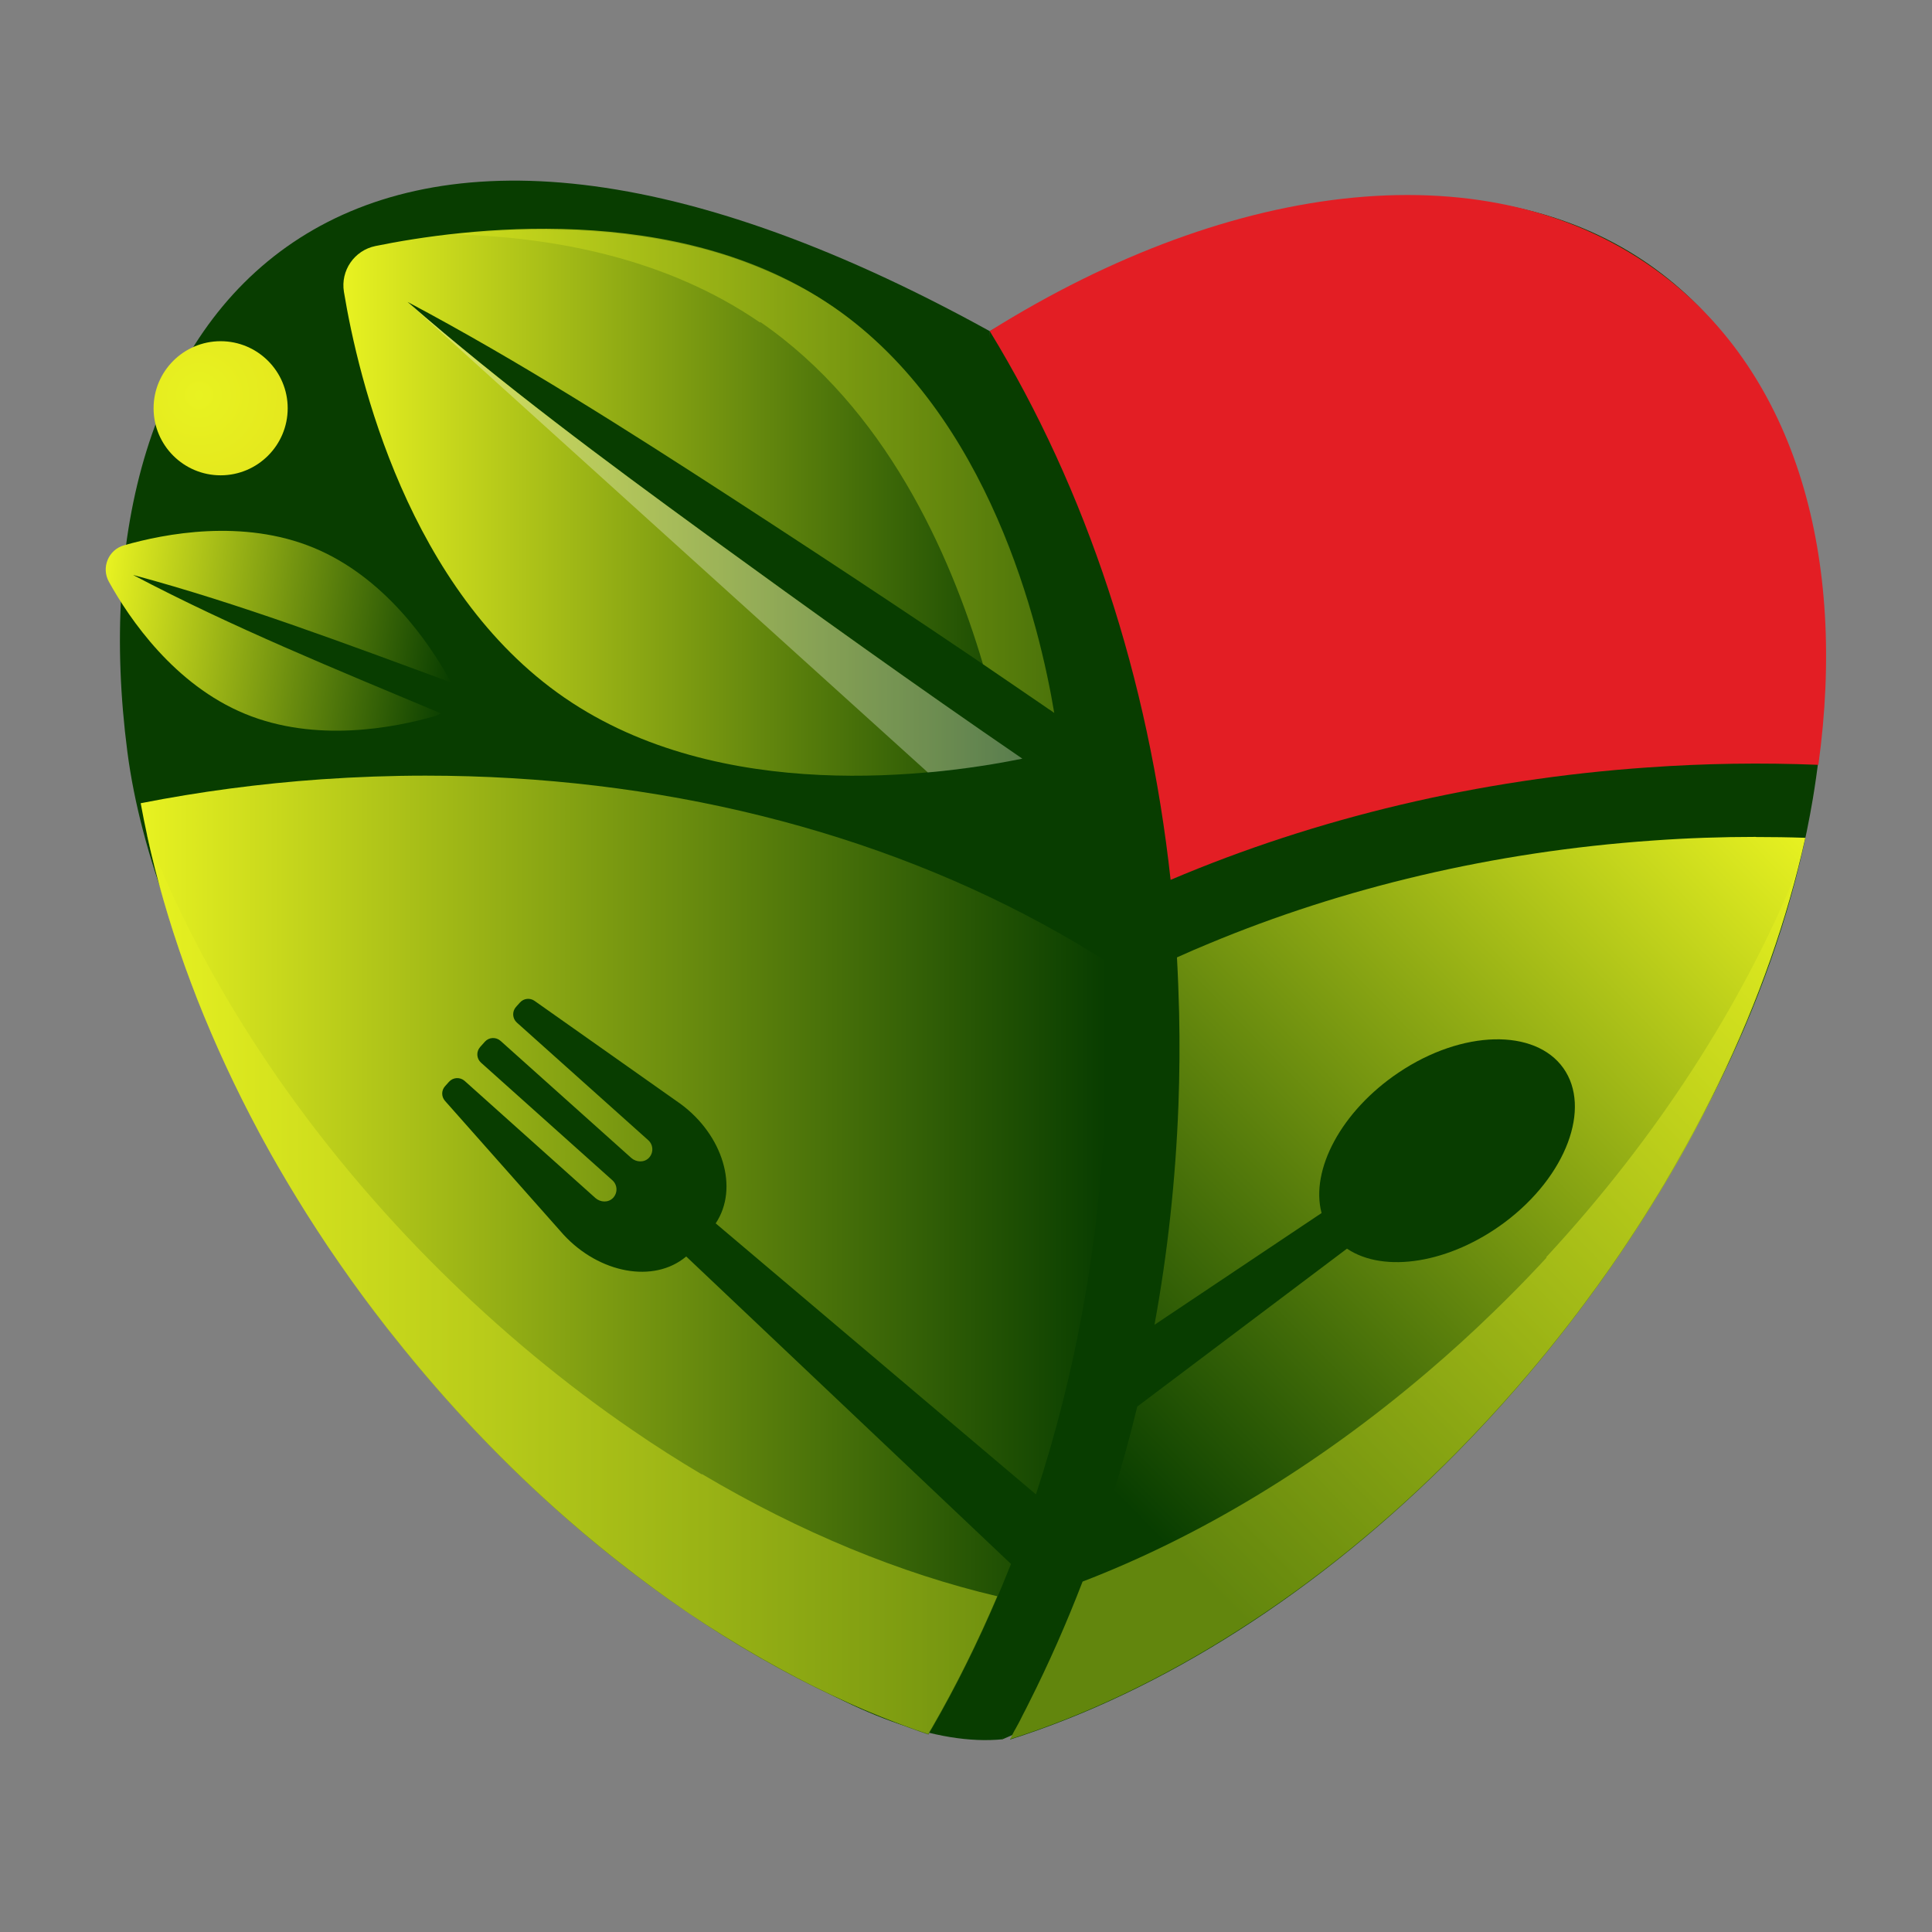 <?xml version="1.0" encoding="UTF-8"?>
<!DOCTYPE svg PUBLIC "-//W3C//DTD SVG 1.1//EN" "http://www.w3.org/Graphics/SVG/1.1/DTD/svg11.dtd">
<!-- Creator: CorelDRAW 2021 (64-Bit) -->
<svg xmlns="http://www.w3.org/2000/svg" xml:space="preserve" width="21.167mm" height="21.167mm" version="1.1" style="shape-rendering:geometricPrecision; text-rendering:geometricPrecision; image-rendering:optimizeQuality; fill-rule:evenodd; clip-rule:evenodd"
viewBox="0 0 169.7 169.7"
 xmlns:xlink="http://www.w3.org/1999/xlink"
 xmlns:xodm="http://www.corel.com/coreldraw/odm/2003">
 <rect x="0" y="0" width="169.7" height="169.7" fill="#808080" stroke="none"/>
 <defs>
  <style type="text/css">
   <![CDATA[
    .fil0 {fill:none}
    .fil1 {fill:#083D00}
    .fil2 {fill:#E31E24;fill-rule:nonzero}
    .fil7 {fill:#FEFEFE;fill-rule:nonzero;fill-opacity:0.302}
    .fil6 {fill:#E8F221;fill-rule:nonzero;fill-opacity:0.302}
    .fil9 {fill:#E8F221;fill-rule:nonzero;fill-opacity:0.4}
    .fil4 {fill:url(#id0);fill-rule:nonzero}
    .fil8 {fill:url(#id1);fill-rule:nonzero}
    .fil5 {fill:url(#id2);fill-rule:nonzero}
    .fil10 {fill:url(#id3);fill-rule:nonzero}
    .fil3 {fill:url(#id4);fill-rule:nonzero}
   ]]>
  </style>
  <linearGradient id="id0" gradientUnits="userSpaceOnUse" x1="8.9" y1="53.28" x2="40.01" y2="57.53">
   <stop offset="0" style="stop-opacity:1; stop-color:#E8F221"/>
   <stop offset="1" style="stop-opacity:1; stop-color:#083D00"/>
  </linearGradient>
  <linearGradient id="id1" gradientUnits="userSpaceOnUse" xlink:href="#id0" x1="12.35" y1="110.24" x2="97.18" y2="110.24">
  </linearGradient>
  <linearGradient id="id2" gradientUnits="userSpaceOnUse" xlink:href="#id0" x1="30.17" y1="44.13" x2="92.57" y2="44.13">
  </linearGradient>
  <linearGradient id="id3" gradientUnits="userSpaceOnUse" xlink:href="#id0" x1="161.37" y1="76.11" x2="101.51" y2="134.86">
  </linearGradient>
  <radialGradient id="id4" gradientUnits="userSpaceOnUse" gradientTransform="matrix(1.351 -0 -0 1.351 -6 -12)" cx="17.38" cy="34.57" r="52.69" fx="17.38" fy="34.57">
   <stop offset="0" style="stop-opacity:1; stop-color:#E8F221"/>
   <stop offset="1" style="stop-opacity:1; stop-color:#CC9900"/>
  </radialGradient>
 </defs>
 <g id="Layer_x0020_1">
  <g id="_1332253215712">
   <rect class="fil0" x="0" y="-0" width="169.7" height="169.7" rx="11.02" ry="11.02"/>
   <g>
    <path class="fil1" d="M86.94 29.09c-57.19,-31.58 -80.76,-1.53 -75.75,36.96 4.71,36.17 53.7,89.05 76.89,86.72l-1.14 -123.68z"/>
    <path class="fil1" d="M86.94 29.09c52.95,-29.57 78.94,1.36 72.29,41.09 -5.01,29.89 -28.98,64.77 -71.17,82.59 -2.69,-41.23 -4.58,-82.45 -1.12,-123.68z"/>
    <g>
     <path class="fil2" d="M159.72 67.17c-0,0 -0.01,0.01 -0.01,0.01 -4.94,-0.2 -9.95,-0.13 -14.99,0.23 -14.86,1.03 -29.08,4.43 -41.89,9.87 -0.01,0 -0.01,-0 -0.01,-0.01 -1.93,-17.67 -7.35,-34.22 -15.88,-48.18 -0,-0 -0,-0.01 0,-0.01 21.44,-13.42 44.17,-16.18 59.02,-4.99 11.83,8.92 16.27,24.89 13.76,43.09z"/>
     <path class="fil3" d="M25.27 35.86c0,3.25 -2.64,5.89 -5.89,5.89 -3.25,0 -5.89,-2.64 -5.89,-5.89 0,-3.25 2.64,-5.89 5.89,-5.89 3.25,0 5.89,2.64 5.89,5.89z"/>
     <path class="fil4" d="M11.72 50.51c9.43,2.54 18.72,6.06 27.89,9.43 -0.03,-0.08 -0.07,-0.16 -0.12,-0.24 -1.81,-3.26 -5.74,-9.03 -11.95,-11.59 -6.21,-2.56 -13.06,-1.24 -16.65,-0.21 -1.37,0.39 -2.02,1.96 -1.32,3.21 1.81,3.26 5.74,9.03 11.95,11.59 6.21,2.56 13.06,1.24 16.65,0.21 0.2,-0.06 0.39,-0.15 0.56,-0.25 -9.06,-3.8 -18.32,-7.56 -27.01,-12.14z"/>
     <path class="fil5" d="M89.79 66.63c-9.34,-6.4 -18.55,-13 -27.7,-19.65 -8.96,-6.53 -17.92,-13.17 -26.29,-20.46 9.79,5.2 19.2,11.2 28.5,17.23 9.48,6.16 18.94,12.41 28.26,18.84 -1.25,-7.54 -5.64,-26.19 -19.37,-35.64 -13.73,-9.45 -32.72,-6.87 -40.21,-5.34 -1.86,0.38 -3.08,2.16 -2.77,4.03 1.25,7.54 5.64,26.19 19.37,35.64 13.73,9.45 32.72,6.87 40.2,5.35z"/>
     <g>
      <path class="fil6" d="M66.78 28.28c10.94,7.53 16.65,20.22 19.56,30.06 1.82,1.24 3.64,2.48 5.46,3.73l0.1 0.07 0.1 0.07 0.1 0.07 0.05 0.03 0.05 0.03 0.1 0.07 0.1 0.07 0.1 0.07 0.1 0.07c-1.25,-7.54 -5.64,-26.19 -19.37,-35.64 -0.19,-0.13 -0.39,-0.26 -0.59,-0.39 -0.06,-0.04 -0.12,-0.08 -0.18,-0.12 -0.14,-0.09 -0.29,-0.18 -0.43,-0.27 -0.06,-0.04 -0.12,-0.08 -0.19,-0.12 -0.17,-0.1 -0.34,-0.2 -0.5,-0.3 -0.03,-0.02 -0.07,-0.04 -0.1,-0.06 -0.2,-0.12 -0.4,-0.23 -0.6,-0.34 -0.06,-0.03 -0.11,-0.06 -0.17,-0.09 -0.15,-0.08 -0.3,-0.16 -0.45,-0.24 -0.06,-0.03 -0.13,-0.07 -0.2,-0.1 -0.16,-0.08 -0.32,-0.17 -0.48,-0.25 -0.05,-0.02 -0.1,-0.05 -0.15,-0.07 -0.2,-0.1 -0.41,-0.2 -0.62,-0.3 -0.05,-0.02 -0.1,-0.05 -0.15,-0.07 -0.16,-0.08 -0.32,-0.15 -0.48,-0.22 -0.07,-0.03 -0.14,-0.06 -0.21,-0.09 -0.15,-0.07 -0.31,-0.14 -0.46,-0.2 -0.06,-0.02 -0.11,-0.05 -0.17,-0.07 -0.21,-0.09 -0.42,-0.18 -0.63,-0.26 -0.03,-0.01 -0.06,-0.02 -0.1,-0.04 -0.18,-0.07 -0.36,-0.14 -0.54,-0.21 -0.07,-0.03 -0.14,-0.05 -0.21,-0.08 -0.15,-0.06 -0.3,-0.11 -0.45,-0.17 -0.07,-0.02 -0.14,-0.05 -0.21,-0.07 -0.2,-0.07 -0.4,-0.14 -0.6,-0.21l-0.05 -0.02c-0.21,-0.07 -0.42,-0.14 -0.63,-0.21 -0.07,-0.02 -0.14,-0.04 -0.21,-0.06 -0.15,-0.05 -0.31,-0.09 -0.46,-0.14 -0.07,-0.02 -0.14,-0.04 -0.21,-0.06 -0.18,-0.05 -0.36,-0.11 -0.54,-0.16l-0.11 -0.03c-0.22,-0.06 -0.43,-0.12 -0.65,-0.17 -0.06,-0.01 -0.12,-0.03 -0.17,-0.04 -0.16,-0.04 -0.32,-0.08 -0.48,-0.12 -0.07,-0.02 -0.15,-0.04 -0.22,-0.05 -0.16,-0.04 -0.32,-0.08 -0.49,-0.11 -0.06,-0.01 -0.11,-0.03 -0.17,-0.04 -0.21,-0.05 -0.43,-0.09 -0.64,-0.14 -0.05,-0.01 -0.11,-0.02 -0.16,-0.03 -0.17,-0.03 -0.33,-0.07 -0.5,-0.1 -0.07,-0.01 -0.14,-0.03 -0.21,-0.04 -0.16,-0.03 -0.32,-0.06 -0.48,-0.09 -0.06,-0.01 -0.13,-0.02 -0.19,-0.03 -0.21,-0.04 -0.42,-0.07 -0.64,-0.11 -0.04,-0.01 -0.08,-0.01 -0.12,-0.02 -0.18,-0.03 -0.36,-0.06 -0.54,-0.08 -0.07,-0.01 -0.14,-0.02 -0.2,-0.03 -0.15,-0.02 -0.31,-0.04 -0.46,-0.06 -0.07,-0.01 -0.14,-0.02 -0.22,-0.03 -0.2,-0.03 -0.4,-0.05 -0.59,-0.08l-0.05 -0.01c-0.21,-0.03 -0.43,-0.05 -0.64,-0.07 -0.06,-0.01 -0.13,-0.01 -0.19,-0.02 -0.15,-0.02 -0.3,-0.03 -0.46,-0.05l-0.22 -0.02c-0.17,-0.02 -0.33,-0.03 -0.5,-0.04 -0.05,-0 -0.09,-0.01 -0.14,-0.01 -0.21,-0.02 -0.42,-0.03 -0.63,-0.05l-0.18 -0.01c-0.15,-0.01 -0.31,-0.02 -0.46,-0.03l-0.21 -0.01c-0.16,-0.01 -0.31,-0.02 -0.47,-0.02l-0.17 -0.01c-0.21,-0.01 -0.41,-0.02 -0.61,-0.03 -0.05,-0 -0.1,-0 -0.16,-0 -0.16,-0.01 -0.32,-0.01 -0.47,-0.01l-0.21 -0c-0.15,-0 -0.3,-0.01 -0.45,-0.01l-0.17 -0c-0.2,-0 -0.41,-0 -0.61,-0.01l-0.09 0c-0.17,-0 -0.34,0 -0.51,0l-0.21 0c-0.14,0 -0.28,0 -0.42,0l-0.18 0c-0.18,0 -0.36,0.01 -0.53,0.01l-0.07 0c-0.19,0 -0.39,0.01 -0.58,0.02l-0.19 0.01c-0.13,0 -0.26,0.01 -0.39,0.02l-0.21 0.01c-0.13,0.01 -0.27,0.01 -0.4,0.02l-0.17 0.01c-0.18,0.01 -0.36,0.02 -0.54,0.03l-0.18 0.01c-0.13,0.01 -0.26,0.02 -0.38,0.02l-0.21 0.01c-0.12,0.01 -0.24,0.02 -0.37,0.03l-0.19 0.01c-0.17,0.01 -0.35,0.03 -0.52,0.04l-0.15 0.01c-0.13,0.01 -0.25,0.02 -0.37,0.03l-0.21 0.02c-0.11,0.01 -0.22,0.02 -0.33,0.03l-0.19 0.02c-0.15,0.02 -0.31,0.03 -0.46,0.05l-0.03 0c8.74,0.24 18.61,2.09 26.82,7.74z"/>
     </g>
     <path class="fil7" d="M81.5 67.85l-45.69 -41.32c8.36,7.28 17.33,13.93 26.29,20.46 9.15,6.65 18.36,13.26 27.7,19.65 -2.03,0.41 -4.91,0.91 -8.3,1.21z"/>
     <path class="fil8" d="M97.09 87.14c-0.03,-0.94 -0.08,-1.88 -0.14,-2.82 0,-0 -0,-0.01 -0,-0.01 -1.27,-0.81 -2.57,-1.59 -3.89,-2.33 -15.96,-9.05 -35.31,-13.85 -55.68,-13.85 -3.02,0 -6.07,0.11 -9.13,0.32 -5.43,0.38 -10.74,1.09 -15.88,2.1 -0.01,0 -0.01,0.01 -0.01,0.01 2.73,14.95 10,31.16 21.6,46.06 0.21,0.27 0.42,0.53 0.63,0.79 4.73,5.98 9.84,11.33 15.19,16.01 1.85,1.62 3.72,3.16 5.62,4.61 8.51,6.53 17.43,11.38 26.14,14.32 0,0 0.01,0 0.01,-0 2.74,-4.67 5.16,-9.68 7.25,-14.97 0,-0 0,-0.01 -0,-0.01l-28.52 -27c-0,-0 -0.01,-0 -0.01,-0 -2.85,2.39 -7.63,1.47 -10.76,-1.91l-10.42 -11.76c-0.33,-0.37 -0.33,-0.92 0,-1.29l0.35 -0.39c0.36,-0.4 0.97,-0.43 1.37,-0.08l11.49 10.29c0.44,0.39 1.13,0.42 1.54,-0 0.43,-0.44 0.41,-1.15 -0.05,-1.56l-11.54 -10.33c-0.4,-0.36 -0.43,-0.97 -0.08,-1.37l0.42 -0.47c0.36,-0.4 0.97,-0.43 1.37,-0.08l11.49 10.29c0.44,0.39 1.13,0.42 1.54,-0 0.43,-0.44 0.41,-1.15 -0.05,-1.56l-11.54 -10.33c-0.4,-0.36 -0.43,-0.97 -0.08,-1.37l0.35 -0.39c0.33,-0.37 0.88,-0.43 1.28,-0.15l12.84 9.06c3.7,2.73 5.14,7.38 3.08,10.48 -0,0 -0,0.01 0,0.01l28.11 23.79c0.01,0 0.01,0 0.02,-0 3.49,-10.62 5.63,-22.22 6.09,-34.42 0.12,-3.26 0.12,-6.49 0,-9.67z"/>
     <g>
      <path class="fil9" d="M61.65 129.51c-2.06,-1.22 -4.1,-2.52 -6.12,-3.91 -5.86,-4.01 -11.57,-8.73 -16.98,-14.1 -0.24,-0.24 -0.48,-0.48 -0.72,-0.72 -11.56,-11.69 -20,-24.75 -24.94,-37.52 0.96,4.43 2.31,8.95 4.05,13.51l0.01 0.02c0.08,0.22 0.17,0.44 0.25,0.66l0.01 0.04c0.08,0.21 0.17,0.42 0.25,0.63l0.03 0.07c0.08,0.21 0.17,0.41 0.25,0.62l0.03 0.07c0.08,0.21 0.17,0.42 0.26,0.62l0.02 0.06c0.09,0.21 0.18,0.42 0.27,0.63l0.02 0.05c0.09,0.21 0.18,0.43 0.27,0.64l0.02 0.04c0.09,0.22 0.19,0.44 0.28,0.65l0.01 0.02c0.69,1.58 1.43,3.16 2.22,4.74l0.03 0.06c0.09,0.18 0.18,0.37 0.28,0.55l0.08 0.17c0.08,0.17 0.17,0.34 0.26,0.5l0.1 0.2c0.08,0.17 0.17,0.33 0.26,0.5l0.1 0.2c0.09,0.17 0.17,0.33 0.26,0.49l0.11 0.21c0.08,0.16 0.17,0.32 0.25,0.48l0.13 0.24c0.08,0.15 0.16,0.3 0.24,0.44l0.15 0.26c0.08,0.15 0.16,0.29 0.24,0.44 0.05,0.09 0.1,0.17 0.14,0.26 0.08,0.15 0.17,0.3 0.25,0.44 0.05,0.08 0.1,0.17 0.15,0.25 0.08,0.15 0.17,0.3 0.25,0.44 0.05,0.08 0.1,0.17 0.15,0.25 0.09,0.15 0.17,0.3 0.26,0.44 0.05,0.09 0.11,0.18 0.16,0.27 0.08,0.14 0.17,0.28 0.25,0.42 0.06,0.1 0.12,0.2 0.18,0.3 0.08,0.13 0.16,0.27 0.24,0.4 0.05,0.08 0.1,0.16 0.15,0.24 0.31,0.51 0.62,1.01 0.93,1.51 0.07,0.11 0.13,0.21 0.2,0.32 0.08,0.13 0.17,0.26 0.25,0.39 0.06,0.1 0.13,0.2 0.19,0.3 0.08,0.12 0.16,0.25 0.24,0.37 0.07,0.11 0.15,0.23 0.22,0.34 0.07,0.11 0.15,0.22 0.22,0.33 0.08,0.12 0.15,0.24 0.23,0.36 0.08,0.12 0.15,0.23 0.23,0.35 0.08,0.12 0.16,0.24 0.24,0.36 0.07,0.11 0.15,0.22 0.23,0.34 0.08,0.12 0.16,0.24 0.24,0.35 0.08,0.11 0.16,0.23 0.24,0.34 0.08,0.12 0.16,0.23 0.24,0.35 0.08,0.11 0.15,0.22 0.23,0.33 0.08,0.12 0.17,0.25 0.26,0.37 0.08,0.11 0.15,0.22 0.23,0.33 0.09,0.12 0.17,0.24 0.26,0.37 0.07,0.11 0.15,0.21 0.22,0.32 0.09,0.12 0.18,0.25 0.27,0.37 0.08,0.11 0.16,0.22 0.23,0.32 0.08,0.12 0.17,0.23 0.26,0.35 0.08,0.11 0.16,0.22 0.24,0.33 0.09,0.12 0.18,0.24 0.27,0.36 0.08,0.11 0.16,0.21 0.24,0.32 0.1,0.14 0.21,0.27 0.31,0.41 0.07,0.09 0.13,0.17 0.2,0.26 0.12,0.16 0.24,0.31 0.36,0.47 0.06,0.07 0.11,0.15 0.17,0.22 0.17,0.23 0.35,0.45 0.52,0.68 0.21,0.27 0.42,0.53 0.63,0.79 4.73,5.98 9.84,11.33 15.19,16.01 1.85,1.62 3.72,3.16 5.62,4.61 0.13,0.1 0.27,0.2 0.4,0.31 0.13,0.1 0.27,0.2 0.4,0.3 0.13,0.1 0.27,0.2 0.4,0.3 0.13,0.1 0.27,0.2 0.4,0.3 0.13,0.1 0.27,0.2 0.4,0.3l0 0c0.13,0.1 0.27,0.2 0.4,0.29 0.13,0.1 0.27,0.19 0.4,0.29 0.13,0.1 0.27,0.19 0.4,0.29 0.13,0.1 0.27,0.19 0.4,0.28 0.13,0.09 0.27,0.19 0.4,0.28 0.13,0.09 0.27,0.19 0.4,0.28l0 0c0.13,0.09 0.27,0.19 0.4,0.28 0.13,0.09 0.27,0.18 0.4,0.27 0.14,0.09 0.27,0.18 0.41,0.27l0 0c0.14,0.09 0.27,0.18 0.41,0.27l0 0c0.14,0.09 0.27,0.18 0.41,0.27l0 0c0.14,0.09 0.27,0.18 0.41,0.26 0.14,0.09 0.27,0.18 0.41,0.26l0 0c0.14,0.09 0.27,0.17 0.41,0.26l0 0c0.14,0.09 0.27,0.17 0.41,0.26l0 0c0.14,0.08 0.27,0.17 0.41,0.25l0 0c0.14,0.08 0.27,0.17 0.41,0.25 0.14,0.08 0.27,0.17 0.41,0.25 0.14,0.08 0.27,0.16 0.41,0.25 0.14,0.08 0.27,0.16 0.41,0.24l0 0c0.14,0.08 0.27,0.16 0.41,0.24 0.14,0.08 0.27,0.16 0.41,0.24l0 0c0.14,0.08 0.27,0.16 0.41,0.24l0 0c0.14,0.08 0.27,0.16 0.41,0.23 0.14,0.08 0.27,0.15 0.41,0.23l0 0c0.14,0.08 0.27,0.15 0.41,0.23 0.14,0.08 0.27,0.15 0.41,0.23l0 0c0.14,0.08 0.27,0.15 0.41,0.22 0.14,0.07 0.27,0.15 0.41,0.22 0.14,0.07 0.27,0.15 0.41,0.22 0.14,0.07 0.27,0.14 0.41,0.22 0.14,0.07 0.27,0.14 0.41,0.21l0 0c0.14,0.07 0.27,0.14 0.41,0.21 0.14,0.07 0.27,0.14 0.41,0.21l0 0c0.14,0.07 0.27,0.14 0.41,0.2 0.14,0.07 0.27,0.14 0.41,0.2 0.14,0.07 0.27,0.13 0.41,0.2 0.14,0.07 0.27,0.13 0.41,0.2 0.14,0.07 0.27,0.13 0.41,0.19 0.14,0.06 0.27,0.13 0.41,0.19 0.14,0.06 0.27,0.13 0.41,0.19l0 0c0.14,0.06 0.27,0.13 0.41,0.19 0.14,0.06 0.27,0.12 0.41,0.18 0.14,0.06 0.27,0.12 0.41,0.18l0 0c0.14,0.06 0.27,0.12 0.41,0.18 0.14,0.06 0.27,0.12 0.41,0.17 0.14,0.06 0.27,0.12 0.41,0.17 0.14,0.06 0.27,0.11 0.41,0.17 0.14,0.06 0.27,0.11 0.41,0.17 0.14,0.06 0.27,0.11 0.41,0.16 0.14,0.05 0.27,0.11 0.41,0.16 0.14,0.05 0.27,0.11 0.41,0.16 0.14,0.05 0.27,0.1 0.41,0.16 0.14,0.05 0.27,0.1 0.41,0.15 0.14,0.05 0.27,0.1 0.41,0.15 0.14,0.05 0.27,0.1 0.41,0.15 0.14,0.05 0.27,0.1 0.41,0.14 0.14,0.05 0.27,0.1 0.41,0.14 0.14,0.05 0.27,0.09 0.41,0.14 0,0 0.01,0 0.01,-0l0.1 -0.18 0.02 -0.04 0.08 -0.14 0.01 -0.02 0.08 -0.13 0.03 -0.05c2.11,-3.65 4.02,-7.51 5.74,-11.54 -8.48,-1.99 -17.3,-5.61 -25.95,-10.74z"/>
     </g>
     <path class="fil10" d="M154.22 73.51c-2.99,0 -6,0.1 -9.05,0.32 -14.05,0.98 -27.24,4.16 -38.98,9.05 -0.94,0.39 -1.88,0.79 -2.8,1.21 -0,0 -0.01,0.01 -0.01,0.01 0.09,1.62 0.15,3.24 0.19,4.87 0.06,2.68 0.04,5.38 -0.06,8.1 -0.25,6.56 -0.95,13 -2.1,19.27 -0,0.01 0.01,0.02 0.02,0.01l14.65 -9.8c0,-0 0,-0.01 0,-0.01 -1,-3.79 1.75,-8.96 6.77,-12.33 5.61,-3.77 11.99,-3.88 14.47,-0.39 2.48,3.49 0.27,9.48 -5.13,13.53 -4.84,3.62 -10.62,4.52 -13.87,2.33 -0,-0 -0.01,-0 -0.01,0l-18.42 13.87c-0,0 -0,0 -0,0.01 -2.52,10.43 -6.28,20.28 -11.17,29.21 -0,0.01 0,0.02 0.01,0.02 13.26,-4.2 27.08,-12.87 39.26,-25.22 1.83,-1.86 3.63,-3.8 5.38,-5.82 1.22,-1.41 2.42,-2.85 3.59,-4.33 0.21,-0.26 0.41,-0.53 0.62,-0.79 10.82,-13.9 17.88,-28.93 20.99,-43.03 0,-0.01 -0,-0.01 -0.01,-0.01 -1.44,-0.05 -2.88,-0.07 -4.34,-0.07z"/>
     <g>
      <path class="fil9" d="M135.85 110.46c-0.23,0.25 -0.46,0.49 -0.69,0.74 -1.29,1.38 -2.61,2.71 -3.95,4.01 -1.91,1.86 -3.87,3.64 -5.86,5.33 -9.68,8.25 -20.06,14.46 -30.26,18.38 -1.41,3.66 -2.98,7.22 -4.71,10.65l-0.05 0.1c-0.05,0.11 -0.11,0.21 -0.16,0.32l-0.05 0.1 -0.14 0.27 -0.11 0.21 -0.07 0.14 -0.15 0.3 -0.07 0.14 -0.16 0.3 -0.05 0.09c-0.06,0.12 -0.12,0.23 -0.19,0.35l-0.02 0.04 -0.01 0.01 -0.01 0.01c-0.07,0.13 -0.14,0.27 -0.21,0.4l-0 0.01c-0.08,0.14 -0.15,0.28 -0.23,0.41l-0 0 0 0 -0 0 0 0 0 0 0 0 0 0 0 0 0 0 0 0 0 0 0 0 0 0 0 0 0 0 0 0 0 0 0 0 0 0 0 0 0 0 0 0 0 0 0 0 0 0 0 0 0 0 0 0 0 0 0 0 0 0 0 0 0 0 0 0 0 0 0 -0 0 0 0 0c13.26,-4.2 27.08,-12.87 39.26,-25.22 1.83,-1.86 3.63,-3.8 5.38,-5.82 1.22,-1.41 2.42,-2.85 3.59,-4.33 0.21,-0.26 0.41,-0.53 0.62,-0.79 0.16,-0.21 0.32,-0.42 0.49,-0.63 0.06,-0.08 0.12,-0.15 0.17,-0.23 0.1,-0.13 0.2,-0.27 0.31,-0.4 0.07,-0.09 0.13,-0.18 0.2,-0.27 0.09,-0.12 0.18,-0.25 0.28,-0.37 0.07,-0.09 0.13,-0.18 0.2,-0.27 0.09,-0.12 0.18,-0.24 0.27,-0.37 0.07,-0.1 0.14,-0.19 0.21,-0.29 0.08,-0.11 0.16,-0.22 0.25,-0.34 0.08,-0.1 0.15,-0.21 0.23,-0.31 0.08,-0.11 0.16,-0.22 0.24,-0.33 0.07,-0.1 0.14,-0.2 0.21,-0.3 0.08,-0.11 0.16,-0.22 0.24,-0.34 0.08,-0.11 0.15,-0.21 0.23,-0.32 0.07,-0.1 0.14,-0.2 0.21,-0.3 0.08,-0.11 0.16,-0.23 0.24,-0.34 0.06,-0.09 0.13,-0.19 0.19,-0.28 0.08,-0.12 0.17,-0.24 0.25,-0.36 0.06,-0.09 0.13,-0.19 0.19,-0.28 0.08,-0.12 0.16,-0.23 0.24,-0.35 0.07,-0.1 0.13,-0.19 0.19,-0.29 0.08,-0.12 0.16,-0.24 0.24,-0.36 0.05,-0.08 0.1,-0.15 0.15,-0.23 0.49,-0.73 0.96,-1.46 1.43,-2.2l0.06 -0.1c0.11,-0.17 0.21,-0.33 0.31,-0.5l0.09 -0.14c0.1,-0.17 0.21,-0.34 0.31,-0.5l0.08 -0.13c0.1,-0.17 0.21,-0.34 0.31,-0.51l0.08 -0.12c0.1,-0.17 0.21,-0.34 0.31,-0.52l0.07 -0.11c0.11,-0.17 0.21,-0.35 0.31,-0.53l0.06 -0.11c0.11,-0.18 0.21,-0.36 0.32,-0.55l0.04 -0.06c0.11,-0.19 0.22,-0.38 0.33,-0.58l0.02 -0.04c4.92,-8.57 8.49,-17.29 10.68,-25.73 -4.71,11.49 -12.1,23.14 -21.98,33.81z"/>
     </g>
    </g>
   </g>
  </g>
 </g>
</svg>
